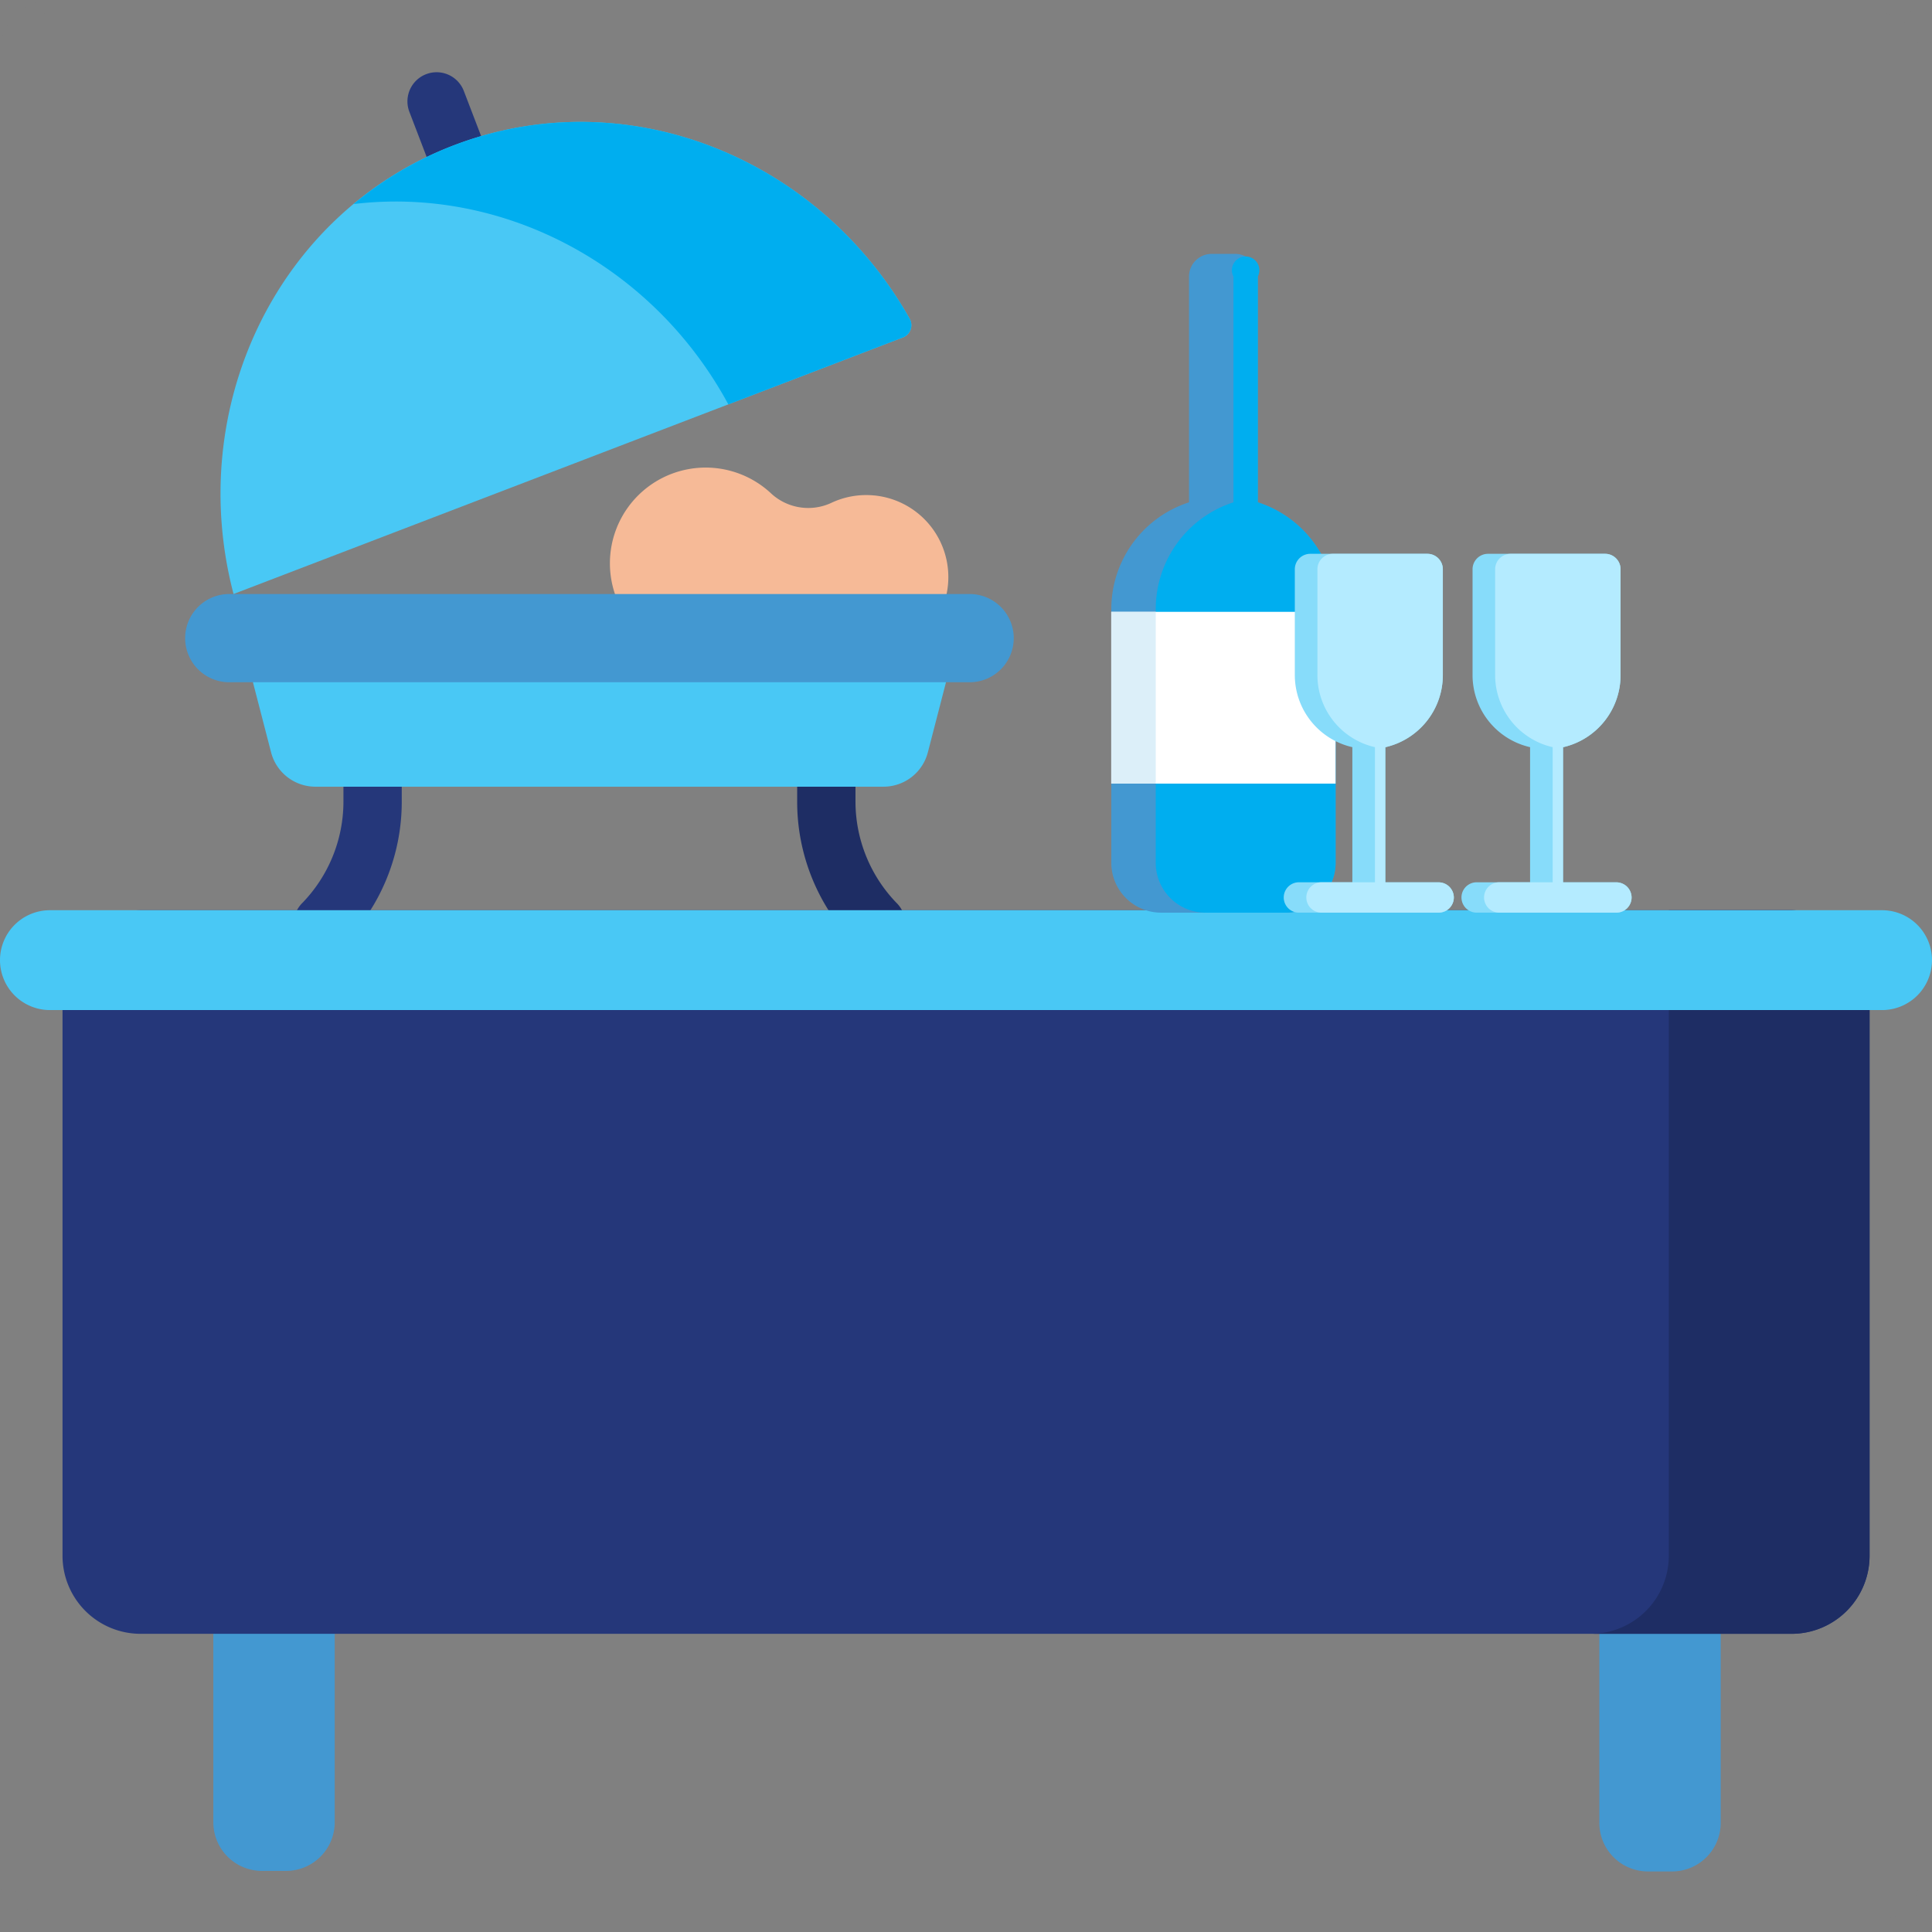 <svg xmlns="http://www.w3.org/2000/svg" width="150.001" height="150" viewBox="0 0 150.001 150">
  <rect x="0" y="0" width="150.001" height="150" fill="#808080" stroke="none"/>
  <g id="Catering_Industry_Icon_Dark" data-name="Catering Industry Icon Dark" transform="translate(15.002 27.858)">
    <g id="Rectangle_5306" data-name="Rectangle 5306" transform="translate(-15.002 -27.858)" fill="none" stroke="#eee" stroke-width="1" opacity="0.005">
      <rect width="150" height="150" rx="4" stroke="none"/>
      <rect x="0.5" y="0.5" width="149" height="149" rx="3.5" fill="none"/>
    </g>
    <g id="buffet" transform="translate(-15.002 -39.827)">
      <g id="Group_27109" data-name="Group 27109" transform="translate(4.854 17.554)">
        <g id="Group_27108" data-name="Group 27108">
          <g id="Group_27097" data-name="Group 27097">
            <g id="Group_27096" data-name="Group 27096">
              <g id="Group_27091" data-name="Group 27091" transform="translate(28.149)">
                <path id="Path_76915" data-name="Path 76915" d="M400.576,124.568a6.345,6.345,0,0,0-3.325.594,4.248,4.248,0,0,1-4.691-.792,7.434,7.434,0,1,0-5.031,12.905h12.462a6.367,6.367,0,0,0,.585-12.708Z" transform="translate(-365.742 -91.689)" fill="#f6ba97"/>
                <g id="Group_27090" data-name="Group 27090" transform="translate(62.621)">
                  <g id="Group_27089" data-name="Group 27089">
                    <g id="Group_27088" data-name="Group 27088">
                      <path id="Path_76917" data-name="Path 76917" d="M329.98,25.527a2.264,2.264,0,0,1-2.114-1.454l-1.32-3.444a2.264,2.264,0,0,1,4.228-1.62l1.32,3.444a2.265,2.265,0,0,1-2.113,3.074Z" transform="translate(-390.395 -17.554)" fill="#25377a"/>
                    </g>
                  </g>
                </g>
              </g>
              <g id="Group_27092" data-name="Group 27092" transform="translate(11.704 95.755)">
                <path id="Path_76918" data-name="Path 76918" d="M62.164,388.314H60.3a3.778,3.778,0,0,1-3.778-3.778V344.4h9.425v40.14A3.778,3.778,0,0,1,62.164,388.314Z" transform="translate(-56.517 -344.396)" fill="#4398d1"/>
                <path id="Path_76919" data-name="Path 76919" d="M429.485,388.457h-1.869a3.778,3.778,0,0,1-3.778-3.778v-40.14h9.425v40.14A3.778,3.778,0,0,1,429.485,388.457Z" transform="translate(-316.224 -344.497)" fill="#4398d1"/>
              </g>
              <g id="Group_27094" data-name="Group 27094" transform="translate(0 65.085)">
                <g id="Group_27093" data-name="Group 27093">
                  <path id="Path_76920" data-name="Path 76920" d="M150.8,295.889H22.631a6.064,6.064,0,0,1-6.064-6.064V245.773a6.064,6.064,0,0,1,6.064-6.064H150.8a6.064,6.064,0,0,1,6.064,6.064v44.053A6.064,6.064,0,0,1,150.8,295.889Z" transform="translate(-16.567 -239.709)" fill="#25377a"/>
                </g>
              </g>
              <g id="Group_27095" data-name="Group 27095" transform="translate(118.648 65.084)">
                <path id="Path_76921" data-name="Path 76921" d="M437.139,239.708h-9.525v50.117a6.064,6.064,0,0,1-6.064,6.064h15.589a6.064,6.064,0,0,0,6.064-6.064V245.772A6.064,6.064,0,0,0,437.139,239.708Z" transform="translate(-421.55 -239.708)" fill="#1e2d64"/>
              </g>
            </g>
          </g>
          <g id="Group_27107" data-name="Group 27107" transform="translate(81.946 49.998)">
            <g id="Group_27104" data-name="Group 27104">
              <g id="Group_27103" data-name="Group 27103">
                <path id="Path_76924" data-name="Path 76924" d="M298.537,206.61a2.264,2.264,0,0,1-1.583-3.882,11.325,11.325,0,0,0,3.184-7.864v-4.389a2.264,2.264,0,0,1,4.527,0v4.389a15.781,15.781,0,0,1-4.545,11.1A2.254,2.254,0,0,1,298.537,206.61Z" transform="translate(-360.273 -188.212)" fill="#25377a"/>
              </g>
            </g>
            <g id="Group_27106" data-name="Group 27106" transform="translate(39.093 0)">
              <g id="Group_27105" data-name="Group 27105">
                <path id="Path_76925" data-name="Path 76925" d="M435.836,206.611a2.257,2.257,0,0,1-1.583-.646,15.782,15.782,0,0,1-4.545-11.1v-4.389a2.263,2.263,0,1,1,4.527,0v4.389a11.324,11.324,0,0,0,3.184,7.864,2.263,2.263,0,0,1-1.583,3.881Z" transform="translate(-493.708 -188.213)" fill="#1e2d64"/>
              </g>
            </g>
          </g>
        </g>
      </g>
      <g id="Group_27115" data-name="Group 27115" transform="translate(78.375 58.089)">
        <g id="Group_27114" data-name="Group 27114" transform="translate(0 0)">
          <g id="Group_27113" data-name="Group 27113">
            <path id="Path_76939" data-name="Path 76939" d="M334.016,185.786h-44.1a3.558,3.558,0,0,1-3.445-2.667l-1.582-6.111h54.156l-1.582,6.111A3.558,3.558,0,0,1,334.016,185.786Z" transform="translate(-343.799 -170.827)" fill="#49c8f5"/>
            <path id="Path_76940" data-name="Path 76940" d="M328.427,162.762H270.945a3.425,3.425,0,0,1-3.425-3.425h0a3.425,3.425,0,0,1,3.425-3.425h57.482a3.425,3.425,0,0,1,3.425,3.425h0A3.425,3.425,0,0,1,328.427,162.762Z" transform="translate(-331.52 -155.912)" fill="#4398d1"/>
          </g>
        </g>
      </g>
      <path id="Path_76941" data-name="Path 76941" d="M329.88,47.532a1.017,1.017,0,0,0,.522-1.447c-7.093-12.593-22.071-18.576-35.421-13.459-13.71,5.255-20.873,20.365-17.075,34.826Z" transform="translate(-259.773 -9.364)" fill="#49c8f5"/>
      <path id="Path_76942" data-name="Path 76942" d="M355.322,46.085c-7.093-12.593-22.071-18.576-35.421-13.459a27.482,27.482,0,0,0-7.76,4.55c11.586-1.393,23.234,4.71,29.1,15.553l13.559-5.2A1.017,1.017,0,0,0,355.322,46.085Z" transform="translate(-284.692 -9.364)" fill="#00aeef"/>
      <path id="Path_76943" data-name="Path 76943" d="M146.125,247.461H3.876A3.876,3.876,0,0,1,0,243.585H0a3.876,3.876,0,0,1,3.876-3.876H146.125A3.876,3.876,0,0,1,150,243.585h0A3.876,3.876,0,0,1,146.125,247.461Z" transform="translate(0 -157.07)" fill="#49c8f5"/>
      <g id="Group_27116" data-name="Group 27116" transform="translate(-186 20.703)">
        <path id="Path_76950" data-name="Path 76950" d="M289.7,38.555v19.7a3.872,3.872,0,0,1-3.873,3.87h-9.674a3.87,3.87,0,0,1-3.87-3.87v-19.7a8.713,8.713,0,0,1,6.033-8.289V12.736a1.759,1.759,0,0,1,1.758-1.758H281.9a1.73,1.73,0,0,1,.81.2,1.755,1.755,0,0,1,.948,1.557v17.53A8.711,8.711,0,0,1,289.7,38.555Z" transform="translate(-0.001)" fill="#4398d1"/>
        <path id="Path_76951" data-name="Path 76951" d="M297.649,39.018v19.7a3.872,3.872,0,0,1-3.874,3.87h-6.219a3.87,3.87,0,0,1-3.87-3.87v-19.7a8.713,8.713,0,0,1,6.033-8.289V13.2a1.066,1.066,0,1,1,1.892,0v17.53A8.711,8.711,0,0,1,297.649,39.018Z" transform="translate(-7.954 -0.463)" fill="#00aeef"/>
        <rect id="Rectangle_6848" data-name="Rectangle 6848" width="17.418" height="13.337" transform="translate(272.277 38.769)" fill="#fff"/>
        <path id="Path_76952" data-name="Path 76952" d="M329.7,114.556a1.181,1.181,0,0,1-1.181,1.177H317.674a1.179,1.179,0,1,1,0-2.358h4.148V102.885a5.744,5.744,0,0,1-4.467-5.6V89.073a1.2,1.2,0,0,1,1.2-1.2h9.093a1.2,1.2,0,0,1,1.2,1.2v8.216a5.744,5.744,0,0,1-4.467,5.6v10.491h4.148A1.182,1.182,0,0,1,329.7,114.556Z" transform="translate(-30.825 -53.609)" fill="#87dcfa"/>
        <path id="Path_76953" data-name="Path 76953" d="M333.741,114.556a1.181,1.181,0,0,1-1.181,1.177h-9.093a1.179,1.179,0,1,1,0-2.358h4.148V102.885a5.744,5.744,0,0,1-4.467-5.6V89.073a1.2,1.2,0,0,1,1.2-1.2h7.338a1.2,1.2,0,0,1,1.2,1.2v8.216a5.744,5.744,0,0,1-4.467,5.6v10.491h4.148A1.182,1.182,0,0,1,333.741,114.556Z" transform="translate(-34.864 -53.609)" fill="#b4ebff"/>
        <path id="Path_76954" data-name="Path 76954" d="M375.268,114.556a1.181,1.181,0,0,1-1.181,1.177H363.239a1.179,1.179,0,1,1,0-2.358h4.148V102.885a5.744,5.744,0,0,1-4.467-5.6V89.073a1.2,1.2,0,0,1,1.2-1.2h9.093a1.2,1.2,0,0,1,1.2,1.2v8.216a5.744,5.744,0,0,1-4.467,5.6v10.491h4.148A1.182,1.182,0,0,1,375.268,114.556Z" transform="translate(-62.591 -53.609)" fill="#87dcfa"/>
        <path id="Path_76955" data-name="Path 76955" d="M379.307,114.556a1.181,1.181,0,0,1-1.181,1.177h-9.094a1.179,1.179,0,1,1,0-2.358h4.148V102.885a5.744,5.744,0,0,1-4.467-5.6V89.073a1.2,1.2,0,0,1,1.2-1.2h7.338a1.2,1.2,0,0,1,1.2,1.2v8.216a5.744,5.744,0,0,1-4.467,5.6v10.491h4.148A1.182,1.182,0,0,1,379.307,114.556Z" transform="translate(-66.63 -53.609)" fill="#b4ebff"/>
        <rect id="Rectangle_6849" data-name="Rectangle 6849" width="3.456" height="13.337" transform="translate(272.277 38.769)" fill="#dceff9"/>
      </g>
    </g>
  </g>
</svg>
